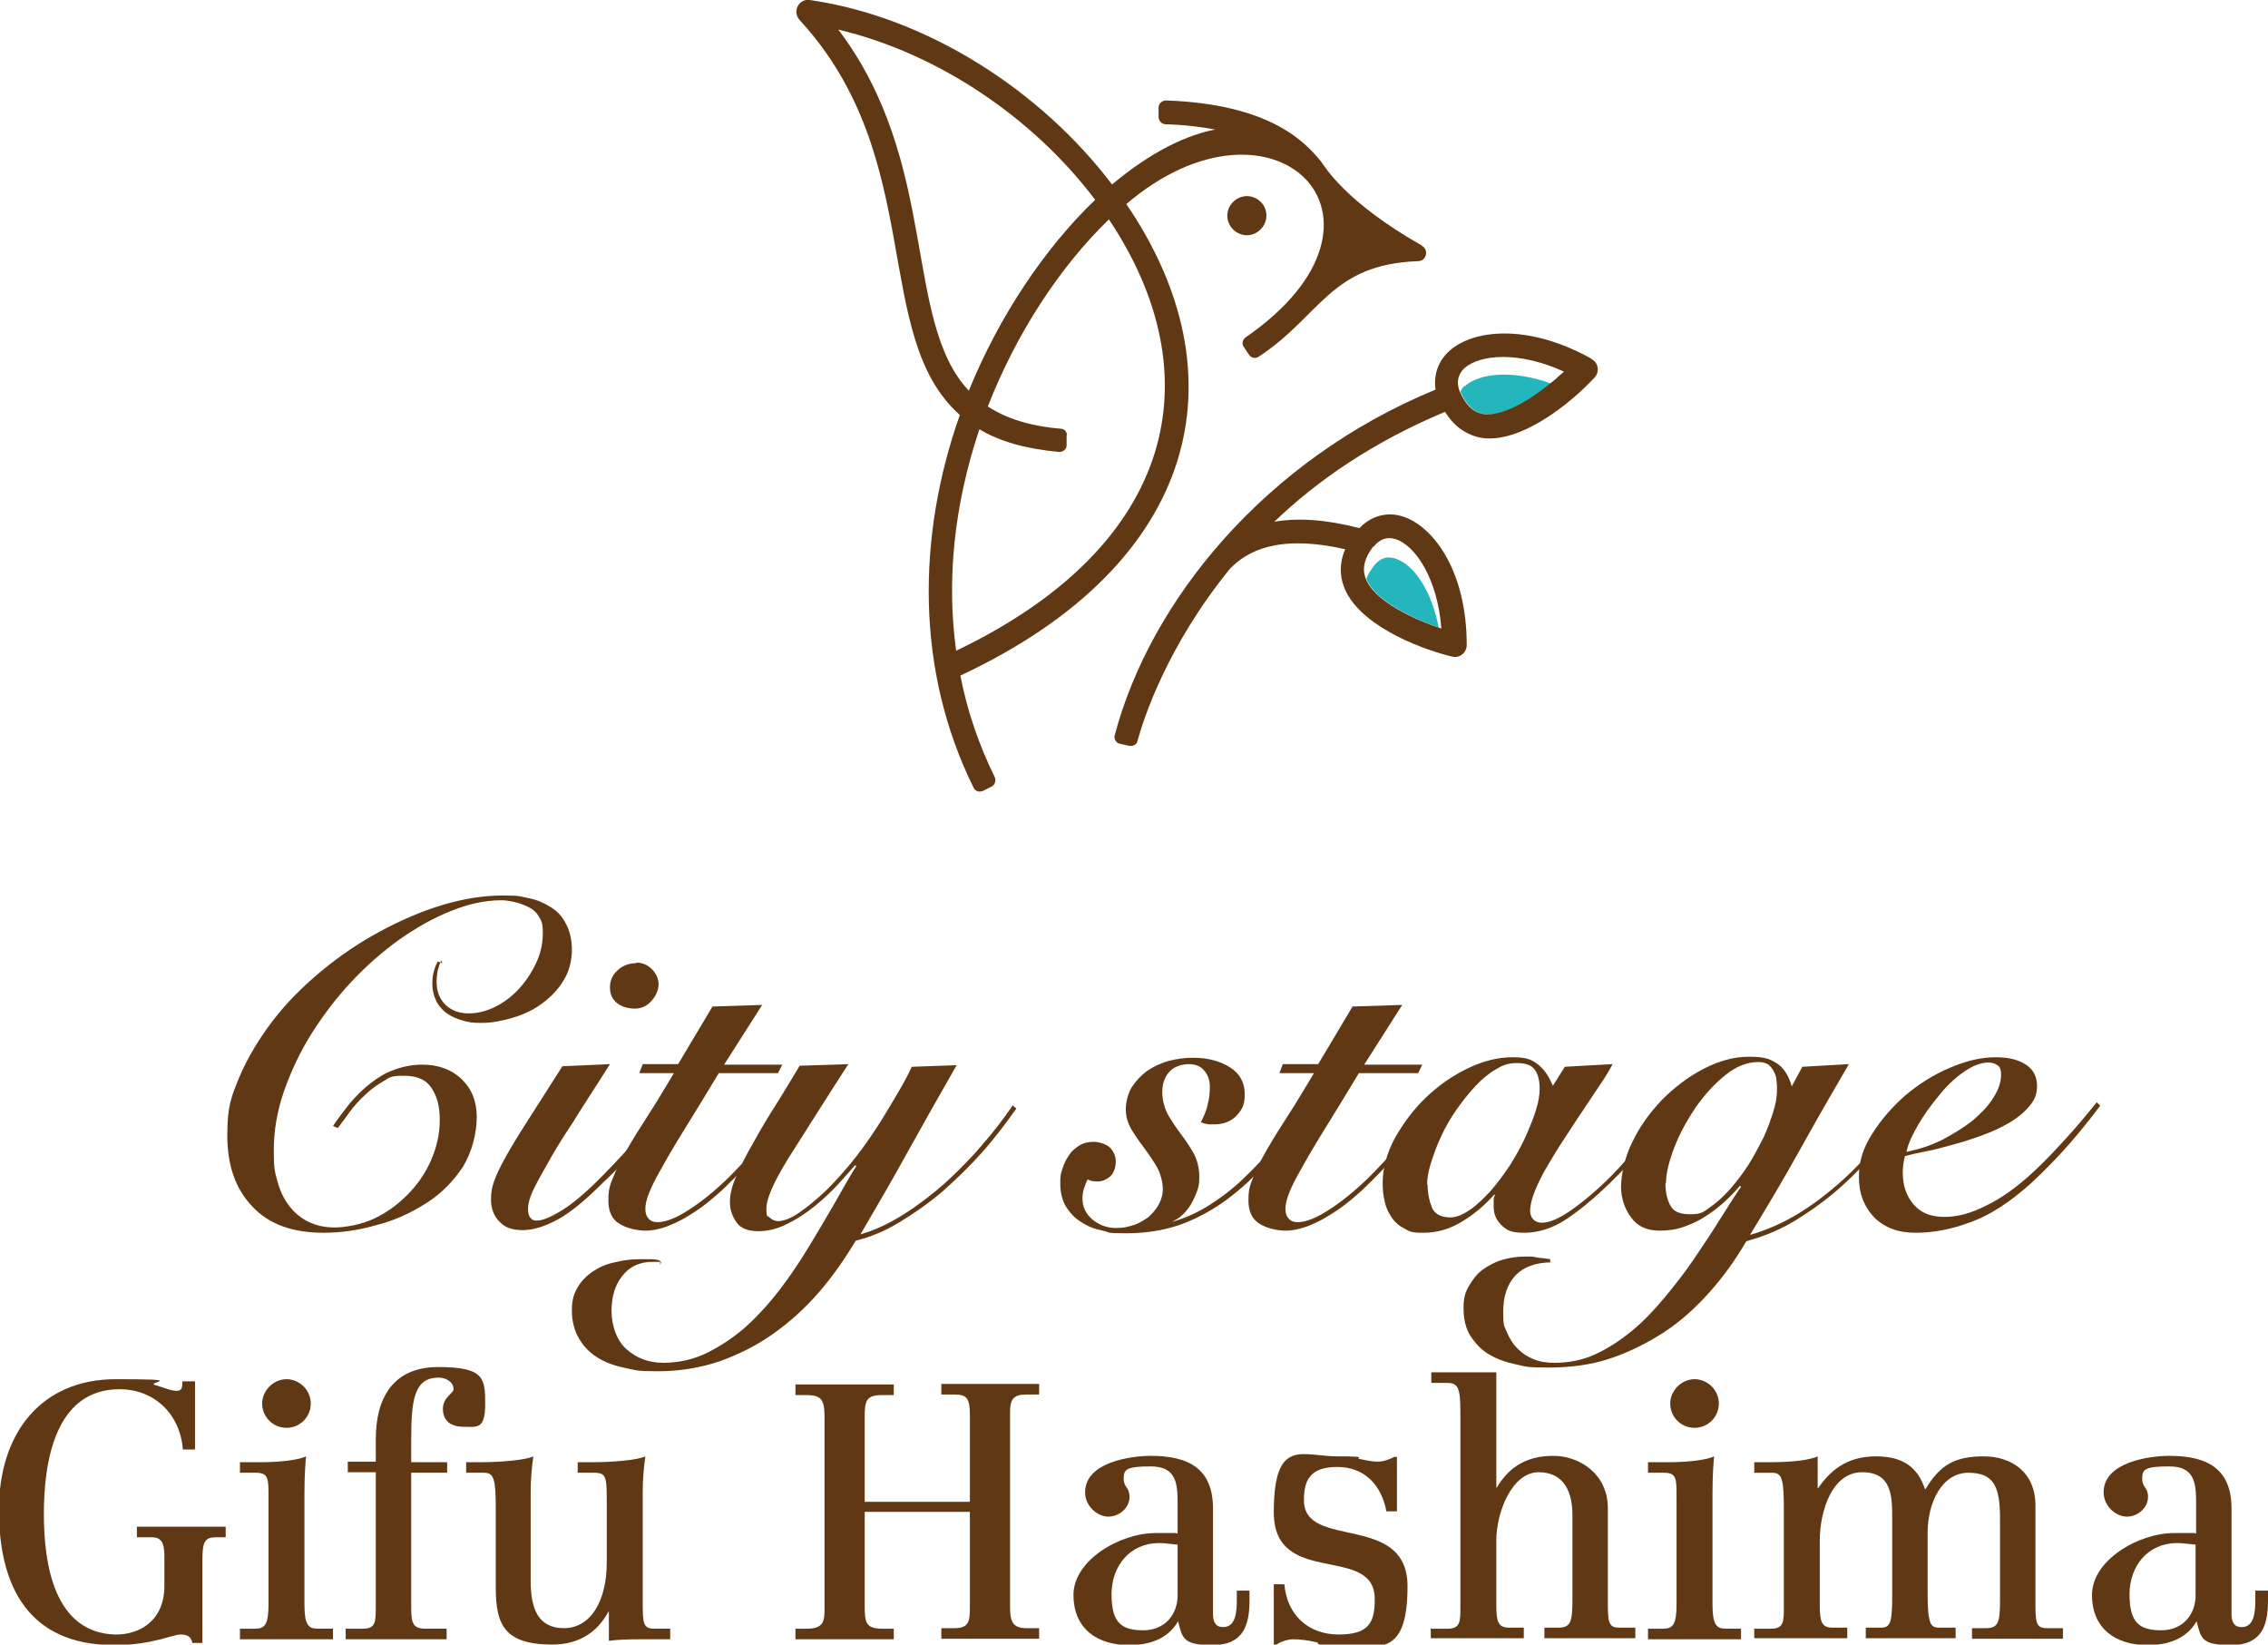 <?xml version="1.0" encoding="UTF-8"?>
<svg id="_レイヤー_1" data-name="レイヤー_1" xmlns="http://www.w3.org/2000/svg" version="1.1" viewBox="0 0 429.1 311.1">
  <!-- Generator: Adobe Illustrator 29.7.1, SVG Export Plug-In . SVG Version: 2.1.1 Build 8)  -->
  <defs>
    <style>
      .st0 {
        fill: #603813;
      }

      .st1 {
        fill: #23b6bc;
      }
    </style>
  </defs>
  <g>
    <path class="st0" d="M83.5,181.7c-.3.5-.5,1.2-.7,1.9-.1.8-.2,1.4-.2,2.1,0,1.9.6,3.3,1.7,4.4,1.2,1.1,2.6,1.6,4.4,1.6s3.6-.5,5.3-1.4c1.7-.9,3.2-2.1,4.5-3.6,1.3-1.5,2.3-3.1,3.1-4.9.8-1.8,1.1-3.6,1.1-5.4s-.3-2.3-.8-3.1c-.5-.8-1.2-1.4-2.1-1.8-.8-.4-1.7-.7-2.6-.9-.9-.2-1.7-.3-2.4-.3-3,0-6.2.7-9.4,2-3.3,1.3-6.5,3.1-9.8,5.4-3.2,2.3-6.3,5-9.1,8-2.9,3.1-5.4,6.4-7.6,9.9-2.2,3.5-3.9,7.2-5.2,10.9-1.3,3.8-1.9,7.5-1.9,11.1s.2,4.1.7,5.9c.5,1.8,1.2,3.3,2.2,4.6,1,1.3,2.2,2.3,3.6,3,1.4.7,3.1,1.1,5,1.1s4.9-.5,7.3-1.6c2.4-1.1,4.5-2.6,6.4-4.5,1.9-1.9,3.4-4,4.5-6.5,1.1-2.5,1.7-5,1.7-7.7s-.5-4.4-1.5-6c-1-1.6-2.7-2.4-5.3-2.4s-2.6.3-3.8,1-2.4,1.5-3.5,2.6c-1.1,1-2.1,2.1-2.9,3.2s-1.6,2.2-2.3,3.1l-.9-.4c1-1.5,2.1-2.9,3.2-4.3,1.2-1.4,2.4-2.6,3.8-3.7,1.4-1.1,2.8-2,4.5-2.6,1.6-.6,3.4-1,5.4-1,3,0,5.5.9,7.4,2.7s2.9,4.2,2.9,7.2-.9,6.6-2.6,9.4c-1.8,2.7-4,5-6.8,6.8-2.8,1.8-5.9,3.3-9.4,4.2-3.4,1-6.8,1.5-10.2,1.5-5.8,0-10.3-1.6-13.4-4.9-3.2-3.3-4.8-7.8-4.8-13.5s.8-7.4,2.3-11.1c1.6-3.7,3.7-7.2,6.3-10.6,2.6-3.4,5.7-6.5,9.2-9.4,3.5-2.9,7.2-5.4,11.1-7.5,3.9-2.1,7.8-3.8,11.8-5s7.8-1.8,11.4-1.8,3.3.2,4.9.5,2.9.9,4.2,1.7,2.2,1.8,2.9,3.2c.7,1.3,1.1,3,1.1,4.9s-.5,4.1-1.6,5.8c-1,1.7-2.4,3.1-4,4.3-1.6,1.2-3.5,2.1-5.5,2.7-2,.6-4,1-5.9,1s-2.4-.1-3.5-.4c-1.1-.3-2.1-.7-3-1.3-.9-.6-1.6-1.4-2.1-2.3-.5-1-.8-2.1-.8-3.4s.1-1.6.3-2.4c.2-.8.5-1.4.7-1.8l.9.3Z"/>
    <path class="st0" d="M115.4,201.3c-2.7,4.3-5.1,7.9-7,11-2,3-3.6,5.6-4.8,7.8-1.2,2.1-2.2,3.9-2.8,5.2s-.9,2.5-.9,3.3.1,1.3.4,1.7c.3.4.6.6,1.2.6,1.2,0,2.8-.7,4.9-2,2.1-1.3,4.8-3.6,7.9-6.8,1.3-1.3,2.5-2.6,3.7-3.9,1.2-1.3,2.4-2.6,3.4-3.8,1.1-1.2,2-2.3,2.9-3.3.8-1,1.5-1.8,2-2.3l.8.5c-.7.9-1.5,2-2.6,3.2-1,1.2-2.1,2.4-3.2,3.7-1.2,1.3-2.3,2.6-3.6,3.9-1.2,1.3-2.4,2.5-3.6,3.6-3.4,3.4-6.2,5.7-8.6,7-2.4,1.3-4.6,2-6.6,2s-3.4-.5-4.4-1.6c-1-1-1.6-2.4-1.6-4.1s.2-2.4.6-3.6c.4-1.2,1.2-2.8,2.2-4.6,1-1.8,2.4-4.1,4.2-6.9,1.7-2.7,3.9-6.1,6.5-10.2l8.9-.4ZM120.4,182.1c1.1,0,2.1.4,2.9,1.2.8.8,1.3,1.8,1.3,2.9s-.5,2.2-1.4,3.2c-.9,1-2,1.4-3.1,1.4s-2.4-.3-3.3-1c-.9-.7-1.4-1.7-1.4-3s.5-2.4,1.5-3.3c1-.9,2.2-1.3,3.5-1.3Z"/>
    <path class="st0" d="M121,202.9l.6-1.6h6.7l6.5-10.9,9.4-.3-7.2,11.3h11l-.8,1.6h-11.2c-2.6,4.3-4.8,7.9-6.6,10.8-1.8,2.9-3.2,5.3-4.3,7.3-1.1,1.9-1.9,3.5-2.3,4.6-.5,1.2-.7,2.2-.7,3s.2,1.4.6,1.8c.4.5,1,.7,1.7.7,1.4,0,3.4-.7,5.7-2.2,2.4-1.5,4.9-3.5,7.6-6.1,1.8-1.8,3.9-4,6.1-6.5,2.2-2.5,4.2-5,6.2-7.5l.5.4c-1.3,1.7-3,3.8-5,6.3-2,2.5-4.2,4.9-6.7,7.4s-2.7,2.6-4.1,3.8c-1.4,1.2-2.8,2.2-4.3,3.1-1.4.9-2.9,1.6-4.2,2.1-1.4.5-2.7.8-4.1.8s-3.5-.4-4.9-1.3c-1.4-.8-2.1-2.3-2.1-4.4s.3-3,1-4.6c.6-1.6,1.5-3.3,2.6-5.2,1.1-1.9,2.4-4,3.9-6.3,1.5-2.3,3.1-5,4.9-8h-6.5Z"/>
    <path class="st0" d="M125.1,238.7c-.3,0-.8,0-1.6,0-2.5,0-4.4.9-5.8,2.7-1.4,1.8-2,4-2,6.6s.9,5.5,2.8,7.2c1.9,1.7,4.2,2.6,7,2.6s5.7-.6,8.3-1.9,5-2.9,7.3-4.9c2.3-2.1,4.4-4.4,6.4-7s3.8-5.3,5.5-8.1c1.7-2.8,3.3-5.5,4.8-8.1,1.5-2.7,2.9-5.1,4.2-7.2l-.2-.2c-.9,1-2,2.3-3.3,3.7-1.3,1.4-2.8,2.8-4.4,4.1-1.6,1.3-3.3,2.4-5.1,3.3-1.8.9-3.6,1.4-5.5,1.4s-3.3-.5-4.1-1.6c-.8-1.1-1.3-2.4-1.3-3.9s.4-3.1,1.2-4.9c.8-1.8,1.8-3.9,3.1-6.1,1.2-2.2,2.6-4.6,4.2-7.1,1.6-2.5,3.1-5.1,4.7-7.7l9.2-.3c-4.9,7.6-8.6,13.5-11.4,17.9-2.7,4.4-4.1,7.5-4.1,9.4s.2,1.3.6,1.7c.4.4,1,.7,1.6.7,1,0,2.4-.5,4-1.6,1.6-1.1,3.3-2.5,5.2-4.3,1.8-1.8,3.7-3.9,5.5-6.2,1.8-2.3,3.5-4.8,5-7.2,1.3-2.1,2.4-4,3.4-5.7,1-1.7,1.7-3.1,2.2-4.2l8.5-.3c-3.1,5.4-6.1,10.7-9.1,16.1-2.9,5.3-6,10.6-9.1,15.9,2.8-.8,5.5-2.1,8.2-3.8,2.7-1.7,5.3-3.7,7.8-5.9,2.5-2.3,4.9-4.7,7-7.2,2.2-2.5,4.1-5,5.8-7.5l.7.6c-2,2.8-4.1,5.6-6.5,8.3-2.4,2.7-4.9,5.1-7.5,7.4-2.6,2.2-5.3,4.1-8.1,5.8s-5.5,2.8-8.3,3.5c-2.1,3.5-4.4,6.8-7,9.8-2.6,3-5.5,5.6-8.6,7.8s-6.5,3.9-10.1,5.2c-3.6,1.2-7.5,1.9-11.7,1.9s-4.1-.2-6.1-.6c-2-.4-3.7-1-5.2-1.9-1.5-.9-2.7-2.1-3.6-3.6-.9-1.5-1.4-3.3-1.4-5.4s.4-3.2,1.1-4.4c.7-1.2,1.7-2.2,2.9-3,1.2-.8,2.5-1.4,4.1-1.7,1.5-.4,3.1-.6,4.7-.6s1.4,0,2.1,0c.7,0,1.3.1,1.8.3v.8Z"/>
    <path class="st0" d="M219.9,231.6c2.9-.6,5.7-1.7,8.2-3.2,2.5-1.5,4.9-3.3,7.1-5.4s4.3-4.3,6.2-6.7c1.9-2.4,3.8-4.8,5.7-7.2l.7.5c-2.3,3-4.6,5.9-6.9,8.8-2.3,2.9-4.8,5.4-7.6,7.6-2.7,2.2-5.8,4-9,5.3-3.3,1.3-7,2-11.2,2s-3-.2-4.5-.5c-1.5-.3-2.8-.8-4-1.6-1.2-.7-2.1-1.7-2.9-2.9-.7-1.2-1.1-2.6-1.1-4.4s.1-1.8.4-2.8c.3-.9.7-1.8,1.2-2.5.5-.8,1.2-1.4,2-1.9.8-.5,1.7-.7,2.7-.7s2.4.4,3.1,1.1,1.1,1.6,1.1,2.6-.3,2.1-1,2.8c-.7.6-1.5,1-2.4,1s-1.4-.1-1.9-.4c-.3.5-.5,1.1-.7,1.7-.2.6-.3,1.2-.3,1.9,0,1.6.6,2.9,1.9,4,1.2,1,2.7,1.6,4.4,1.6s2.1-.2,3.2-.5c1.1-.3,2-.9,2.9-1.5.8-.7,1.5-1.5,2-2.4.5-.9.8-1.9.8-3s-.4-2.9-1.1-4.1c-.7-1.2-1.5-2.4-2.4-3.6-.9-1.2-1.7-2.3-2.4-3.5-.7-1.2-1.1-2.4-1.1-3.8s.4-3,1.1-4.2c.8-1.2,1.7-2.2,2.9-3.1,1.2-.8,2.6-1.5,4.1-1.9,1.5-.4,3-.6,4.6-.6,2.8,0,5.1.6,7,1.8s2.8,2.9,2.8,5.1-.6,3-1.6,4.1c-1.1,1.1-2.5,1.6-4.2,1.6s-1,0-1.4-.1c-.4,0-.8-.2-1.1-.3.6-1.2,1.1-2.3,1.3-3.4.3-1.1.4-2.2.4-3.3s-.3-2.2-1-3c-.7-.9-1.7-1.3-3-1.3s-2.9.5-3.7,1.5c-.9,1-1.3,2.3-1.3,3.8s.4,3,1.1,4.3c.7,1.2,1.5,2.4,2.4,3.6.9,1.2,1.7,2.4,2.4,3.6.7,1.3,1.1,2.8,1.1,4.5s-.2,2.2-.6,3.2c-.4,1-.9,2-1.5,2.8-.6.8-1.3,1.5-2.1,2-.8.5-1.6.9-2.5,1.1v.2Z"/>
    <path class="st0" d="M242.1,202.9l.6-1.6h6.7l6.5-10.9,9.4-.3-7.2,11.3h11l-.8,1.6h-11.2c-2.6,4.3-4.8,7.9-6.6,10.8-1.8,2.9-3.2,5.3-4.3,7.3-1.1,1.9-1.9,3.5-2.3,4.6-.5,1.2-.7,2.2-.7,3s.2,1.4.6,1.8c.4.5,1,.7,1.7.7,1.4,0,3.4-.7,5.7-2.2,2.4-1.5,4.9-3.5,7.6-6.1,1.8-1.8,3.9-4,6.1-6.5,2.2-2.5,4.2-5,6.2-7.5l.5.4c-1.3,1.7-3,3.8-5,6.3-2,2.5-4.2,4.9-6.7,7.4s-2.7,2.6-4.1,3.8c-1.4,1.2-2.8,2.2-4.3,3.1-1.4.9-2.9,1.6-4.2,2.1-1.4.5-2.7.8-4.1.8s-3.5-.4-4.9-1.3-2.1-2.3-2.1-4.4.3-3,1-4.6c.6-1.6,1.5-3.3,2.6-5.2,1.1-1.9,2.4-4,3.9-6.3,1.5-2.3,3.1-5,4.9-8h-6.5Z"/>
    <path class="st0" d="M296.1,201.8l9-.5c-.5,1-1.3,2.3-2.3,3.8-1,1.5-2.1,3.1-3.2,4.8-1.2,1.7-2.3,3.5-3.5,5.3-1.2,1.8-2.3,3.6-3.3,5.3-1,1.7-1.8,3.3-2.4,4.8-.6,1.5-.9,2.7-.9,3.8s.7,2.2,2.2,2.2,3.3-.8,5.6-2.4,4.9-3.8,7.5-6.4c1.1-1.1,2.2-2.3,3.3-3.6,1.1-1.3,2.2-2.5,3.2-3.8,1-1.2,2-2.4,2.9-3.5.9-1.1,1.6-1.9,2.1-2.6l.6.3c-1.5,2-3.2,4.3-5.2,6.7-2,2.5-4.3,5.1-7.1,7.8s-5.5,5-8.2,6.8c-2.7,1.8-5.4,2.6-8,2.6s-3.3-.5-4.3-1.4c-1-1-1.5-2.1-1.5-3.5s0-.9,0-1.3c0-.4.1-.7.3-1h-.2c-1.8,2-3.8,3.7-6.1,5.1-2.3,1.4-4.7,2.1-7.3,2.1s-2.6-.3-3.6-.8c-1-.5-1.8-1.2-2.4-2.1s-1.1-1.9-1.3-3c-.3-1.1-.4-2.3-.4-3.5,0-2.8.8-5.7,2.3-8.5,1.6-2.8,3.5-5.4,5.9-7.7,2.4-2.3,5-4.1,7.9-5.5,2.9-1.4,5.7-2.1,8.4-2.1s3.6.4,4.8,1.3c1.2.9,2.1,2.2,2.9,4.1l2.2-3.5ZM270.1,224c0,1.7.3,3.1.8,4.4.5,1.2,1.7,1.9,3.5,1.9,1.2,0,2.5-.6,3.8-1.5s2.6-2.2,3.9-3.6c1.2-1.4,2.4-3,3.6-4.8,1.1-1.8,2.1-3.5,2.9-5.3.8-1.8,1.5-3.5,2-5.1.5-1.6.7-2.9.7-4,0-1.6-.3-2.8-.9-3.6-.6-.9-1.7-1.3-3.4-1.3s-2.7.4-4,1.2c-1.4.8-2.7,1.9-3.9,3.2-1.2,1.3-2.4,2.8-3.6,4.5-1.1,1.6-2.1,3.3-2.9,5.1-.8,1.7-1.4,3.4-1.9,5-.5,1.6-.7,3-.7,4.1Z"/>
    <path class="st0" d="M293.6,238.8c-3.1,0-5.4.9-6.9,2.5-1.5,1.6-2.3,3.9-2.3,6.8s.2,2.7.7,3.9c.5,1.2,1.1,2.2,2,3.1s1.8,1.5,3,2c1.2.5,2.5.7,4,.7,2.7,0,5.3-.5,7.7-1.6,2.4-1.1,4.7-2.6,6.9-4.4,2.2-1.8,4.2-3.9,6.2-6.3,1.9-2.3,3.8-4.7,5.5-7.2,1.7-2.5,3.3-4.9,4.8-7.3,1.5-2.4,2.9-4.6,4.2-6.5l-.2-.2c-.9,1.1-2,2.2-3.1,3.2-1.1,1-2.3,1.9-3.6,2.7-1.2.8-2.6,1.4-4,1.9-1.4.5-2.9.7-4.5.7-2.4,0-4.2-.8-5.4-2.5-1.2-1.6-1.9-3.6-1.9-5.8s.7-5.7,2.2-8.6c1.4-2.9,3.3-5.5,5.6-7.9,2.3-2.3,4.9-4.3,7.8-5.8,2.9-1.5,5.7-2.3,8.6-2.3s3.9.4,5.2,1.2c1.3.8,2.3,2.3,2.9,4.4l2-3.7,8.8-.5c-3.1,5.3-6.2,10.7-9.2,16.1-3,5.4-6.2,10.8-9.5,16.2,3.2-.9,6.3-2.3,9.1-4,2.8-1.7,5.4-3.7,7.9-5.9,2.5-2.2,4.8-4.6,6.9-7.2,2.2-2.6,4.2-5.2,6.2-7.8l.5.3c-1.9,2.8-4,5.5-6.3,8.2-2.3,2.7-4.7,5.2-7.3,7.5-2.6,2.3-5.4,4.3-8.3,6.1-2.9,1.8-6.1,3.1-9.4,4-2.1,3.6-4.4,6.8-7.1,9.8-2.6,2.9-5.5,5.5-8.6,7.5s-6.5,3.7-10.1,4.9c-3.6,1.2-7.5,1.7-11.7,1.7s-4.2-.2-6.1-.6c-1.9-.4-3.6-1-5.1-1.9-1.5-.9-2.6-2.1-3.5-3.5-.9-1.4-1.3-3.2-1.3-5.2s.3-3,1-4.2c.7-1.2,1.5-2.3,2.6-3.1,1.1-.8,2.4-1.5,3.8-1.9,1.4-.4,2.8-.6,4.3-.6s1.3,0,2.3.2c1,.1,1.8.2,2.4.3v.6ZM315.1,223.8c0,1.7.3,3.1.9,4.2.6,1.2,1.8,1.7,3.8,1.7s2.5-.4,3.7-1.3c1.3-.9,2.5-2,3.7-3.3,1.2-1.4,2.4-2.9,3.5-4.6,1.1-1.7,2-3.5,2.9-5.2.8-1.7,1.4-3.4,1.9-5,.5-1.6.7-2.9.7-4s0-1.3-.1-1.9c0-.6-.2-1.2-.5-1.7-.2-.5-.6-.9-1-1.3-.5-.3-1.1-.5-1.9-.5-2.1,0-4.2.8-6.3,2.5s-3.9,3.7-5.6,6.1c-1.6,2.4-3,4.9-4,7.5s-1.6,4.9-1.6,6.8Z"/>
    <path class="st0" d="M397.4,209.1c-1.8,2.4-3.7,4.8-5.8,7.2-2.1,2.4-4.5,4.9-7.3,7.5-4,3.6-7.8,6.1-11.5,7.4-3.7,1.4-7.1,2-10.4,2s-5.9-1-7.8-2.9c-1.9-2-2.9-4.5-2.9-7.6s.8-5.5,2.5-8.2c1.7-2.7,3.8-5.1,6.3-7.3,2.5-2.1,5.3-3.9,8.4-5.2,3-1.3,5.9-2,8.6-2s4.4.5,5.8,1.4,2.1,2.3,2.1,4-.5,2.7-1.4,3.8c-1,1.2-2.2,2.2-3.7,3.1-1.5.9-3.2,1.7-5.1,2.4-1.9.7-3.7,1.3-5.6,1.8-1.8.5-3.6,1-5.2,1.3-1.6.3-2.9.6-4,.9-.3,1.2-.4,2.2-.4,3.1,0,2.5.7,4.5,2.1,6.1,1.4,1.6,3.3,2.3,5.8,2.3s5.1-.7,8-2.2c2.9-1.4,5.9-3.6,8.8-6.3,2.3-2.1,4.4-4.4,6.5-6.7,2.1-2.3,3.9-4.5,5.5-6.5l.6.6ZM378.6,203.2c0-.8-.2-1.4-.7-1.7-.4-.3-1-.5-1.7-.5-1.4,0-3,.6-4.7,1.8-1.7,1.2-3.3,2.7-4.7,4.5-1.5,1.8-2.8,3.6-3.9,5.5s-1.9,3.6-2.2,5.1c2.4-.5,4.6-1.2,6.8-2.3,2.1-1.1,4-2.3,5.7-3.6,1.6-1.4,3-2.8,3.9-4.3,1-1.5,1.5-3,1.5-4.4Z"/>
  </g>
  <g>
    <path class="st0" d="M37,274.2h-2.4c-.5-6.6-5.3-11.4-12-11.4-12.3,0-14.3,14-14.3,23.6s2,22.4,13.4,22.8c4.8.1,9.5-2.7,9.4-9.4v-5.5c0-2.6-.7-3.5-2.4-3.5h-2.8v-2h16.8v2h-1.8c-2.2,0-2.6.9-2.6,4.3v15.7h-1.9c-.2-.8-.5-1.6-2.2-1.6s-5.3,2-12.6,2c-16.2,0-21.8-11.1-21.8-25.6s8-24.7,22.1-24.7,5.7.5,7.4,1.1c1.8.5,3,1.1,4.1,1.1s1.1-.7,1.1-1.8h2.4v12.9Z"/>
    <path class="st0" d="M45.4,308.1h2.9c1.8,0,2.5-.8,2.5-4.6v-20.4c0-3.4,0-4.5-2.4-4.5h-3v-2h4.2c3.2,0,6.9-.4,8.3-1.1-.1,1.2-.3,3.4-.3,7v21c0,3.8.7,4.6,2.5,4.6h2.9v2h-17.6v-2ZM54.2,260.9c2.5,0,4.6,2.1,4.6,4.6s-2,4.6-4.6,4.6-4.6-2.1-4.6-4.6,2.2-4.6,4.6-4.6Z"/>
    <path class="st0" d="M65.6,308.1h3.1c2.4,0,2.4-1.4,2.4-4.1v-25.5h-5.3v-2h5.3v-4.3c0-7.5,3.1-13.6,11.8-13.6s8.9,2.1,8.9,7-1.6,4.3-4.1,4.3-3.9-1.2-3.9-3.4,2-2.9,2-3.7c0-1.5-1.6-2.2-2.8-2.2-4.6,0-5.2,4.1-5.2,11.7v4.3h6.8v2h-6.8v25.6c0,3,.4,3.9,2.8,3.9h3.9v2h-19.1v-2Z"/>
    <path class="st0" d="M88.1,276.6h3.2c3.4,0,8.2-.4,9.6-1.1-.3,2.1-.5,4.5-.5,6.7v16.8c0,5.3,1.4,9,6.3,9s8.1-4.9,8.1-12.5v-10.7c0-5.5,0-6.2-2.5-6.2h-3v-2h3.2c3.4,0,8.2-.4,9.6-1.1-.3,2.1-.5,4.5-.5,6.7v20.5c0,4.3,0,5.4,2.2,5.4h3v2h-5.7c-2.4,0-4.7.1-5.9.3v-5.5h-.1c-2.1,3.9-5.6,6.2-10.6,6.2-9.1,0-10.7-3.8-10.7-10.8v-14.7c0-5.7-.3-7-2.2-7h-3.4v-2Z"/>
    <path class="st0" d="M150.5,308.1h2.1c2.8,0,3.4-1,3.4-3.4v-36.8c0-3.5-.9-4-3.7-4h-1.8v-2h18.6v2h-2.2c-3,0-3.3,1.1-3.3,4v16.2h19.9v-16.4c0-3.1-.5-3.9-2.9-3.9h-2.5v-2h18.5v2h-2.4c-2.5,0-3.1.9-3.1,3.4v36.6c0,2.7.3,4.2,3.1,4.2h2.4v2h-18.5v-2h2.5c2.8,0,2.9-1.4,2.9-4.1v-17.9h-19.9v18c0,3,.3,4.1,3.3,4.1h2.2v2h-18.6v-2Z"/>
    <path class="st0" d="M236.4,302.8c0,5-1.4,8.4-7,8.4s-5.7-1.3-6.5-4.5c-2,3.4-5.5,4.5-9.3,4.5-5.9,0-10.5-3-10.5-9.5s8.7-11.7,15.6-11.7,2.7,0,4.1.1v-6.1c0-3.9-.6-6.6-5.1-6.6s-5.1.5-5.1,2.3,1.1,1.5,1.1,3.5-1.9,3.7-4,3.7-4.4-2-4.4-4.6c0-5.8,8.9-6.9,12.4-6.9,7.2,0,11.8,2.4,11.8,10v20c0,1.4.5,2.4,1.9,2.4,2.5,0,2.6-3.1,2.6-5.2v-1.7h2.4v1.7ZM222.8,292.2c-1.2-.1-2.4-.3-3.5-.3-5.5,0-9,4.3-9,9.7s1.9,6.8,6,6.8,6.5-3,6.5-6.6v-9.6Z"/>
    <path class="st0" d="M264.3,285.9h-2c-.9-4.9-4.1-8.4-9.3-8.4s-6.3,2.6-6.3,6.3c0,9.5,19.6,2.2,19.6,16.3s-6.1,11.1-12.6,11.1-3.2-.3-4.9-.6c-1.4-.3-2.7-.5-4.1-.5s-2.8.7-3.2,1h-.5v-11.4h2c.5,5.8,4.5,9.5,10.3,9.5s6.8-2.4,6.8-6.7c0-10.5-19.1-2.1-19.1-16.4s5.4-10.6,12-10.6,3,.3,4.3.5c1.4.3,2.4.5,3.3.5,1.4,0,2.6-.6,3.2-.9h.5v10.2Z"/>
    <path class="st0" d="M270.8,308.1h3.1c2.4,0,2.4-1.4,2.4-4.1v-36.8c0-4.7-.4-5.6-2.6-5.6h-2.9v-2h12.3v21.8h.1c2.4-4.1,5.9-6,10.7-6s10.3,3.3,10.3,9.9v17.2c0,4.3,0,5.4,2.2,5.4h3v2h-17.2v-2h2.6c2.4,0,2.7-1.1,2.7-5.4v-15.9c0-4.1-1.4-8.1-6.4-8.1s-8,7.5-8,12.9v12.4c0,3,.4,4.1,2.4,4.1h2.8v2h-17.6v-2Z"/>
    <path class="st0" d="M311.8,308.1h2.9c1.8,0,2.5-.8,2.5-4.6v-20.4c0-3.4,0-4.5-2.4-4.5h-3v-2h4.2c3.2,0,6.9-.4,8.3-1.1-.1,1.2-.3,3.4-.3,7v21c0,3.8.7,4.6,2.5,4.6h2.9v2h-17.6v-2ZM320.6,260.9c2.5,0,4.6,2.1,4.6,4.6s-2,4.6-4.6,4.6-4.6-2.1-4.6-4.6,2.2-4.6,4.6-4.6Z"/>
    <path class="st0" d="M332,308.1h3.1c2.4,0,2.4-1.4,2.4-4.1v-18.4c0-5.7-.3-7-2.2-7h-3.4v-2h3.1c4.7,0,7.6-.5,8.9-1.1v6h.1c2.8-4.1,6.2-6,11-6s7.8,1.9,9.2,6.2h.1c2.8-4.7,5.7-6.2,11-6.2s9.8,3,9.8,9.3v17.8c0,4.3,0,5.4,2.2,5.4h3v2h-17.2v-2h2.6c2.4,0,2.7-1.1,2.7-5.4v-15.3c0-6-1.1-8.7-6-8.7s-7.7,5.5-7.7,11.4v11.1c0,6.1.5,6.8,2.2,6.8h3.1v2h-17v-2h3c1.7,0,2-1.3,2-5.9v-14.6c0-4.3,0-8.9-5.7-8.9s-8,7.4-8,12.9v12.4c0,3,.4,4.1,2.4,4.1h2.8v2h-17.6v-2Z"/>
    <path class="st0" d="M429.1,302.8c0,5-1.4,8.4-7,8.4s-5.7-1.3-6.5-4.5c-2,3.4-5.5,4.5-9.3,4.5-5.9,0-10.5-3-10.5-9.5s8.7-11.7,15.6-11.7,2.7,0,4.1.1v-6.1c0-3.9-.6-6.6-5.1-6.6s-5.1.5-5.1,2.3,1.1,1.5,1.1,3.5-1.9,3.7-4,3.7-4.4-2-4.4-4.6c0-5.8,8.9-6.9,12.4-6.9,7.2,0,11.8,2.4,11.8,10v20c0,1.4.5,2.4,1.9,2.4,2.5,0,2.6-3.1,2.6-5.2v-1.7h2.4v1.7ZM415.4,292.2c-1.2-.1-2.4-.3-3.5-.3-5.5,0-9,4.3-9,9.7s1.9,6.8,6,6.8,6.5-3,6.5-6.6v-9.6Z"/>
  </g>
  <g id="_x30_eb15019cd">
    <g>
      <path class="st0" d="M239.6,40.8c0-2.1-1.7-3.7-3.7-3.7s-3.7,1.7-3.7,3.7,1.7,3.7,3.7,3.7,3.7-1.7,3.7-3.7"/>
      <path class="st0" d="M180.9,123.1c-1.8-13.1-.5-27.3,4.4-41.9,3.8,2.3,8.7,3.7,15.1,4.3.7,0,1.4-.5,1.4-1.2v-1.8c.2-.7-.4-1.4-1.1-1.4-6-.5-10.4-2-13.8-4.2,5.3-13.7,13.6-26.4,22.9-35.4,19.6,29.3,13.1,61.5-28.9,81.6ZM158.6,5.6c19,4.5,37,16.8,48.6,32.2-9.6,9.2-18.2,22.1-23.9,36.1-12.5-13.2-5.5-43-24.7-68.3ZM269.1,46.5c-14.8-8.4-18.5-15.1-19.2-16-2.9-3.5-9.4-10.8-29.3-11.5-.7,0-1.4.6-1.4,1.3v1.8c0,.7.5,1.3,1.2,1.4,3.7.1,6.8.5,9.5,1-7.1,1.4-13.9,5.7-19.5,10.4C196.9,17.1,175.4,3.2,153.2,0c-2-.3-3.4,2.1-1.9,3.8,24.1,26.2,13.4,59.7,30.3,74.7-8.1,22.9-8.4,48.3,2.6,70.5.3.7,1.1.9,1.8.6l1.6-.8c.6-.3.9-1.1.6-1.8-3-6.1-5.2-12.5-6.5-19.2,45.5-21.3,53.4-56.9,31.4-89.2,27.9-23.8,55,2.8,22.6,25.2-.6.4-.8,1.2-.4,1.8l1,1.5c.4.6,1.2.8,1.8.4,11.8-7.7,13.5-17.5,30.2-18.1,1.6,0,2.1-2.2.7-2.9"/>
      <path class="st1" d="M277.1,73c-.4.3-.6.7-.8,1.1,1.1,2.5,2.5,3.9,4.4,4.2,3.8.7,8.9-2.5,12.9-5.7-7.4-2.7-13.7-2-16.4.4"/>
      <path class="st1" d="M264.1,105.7c-1.7-.6-3.1-.1-4.2,1.4-.6.8-1.1,1.6-1.4,2.4,1.7,4.2,8.8,7.5,13.7,9.2-1.4-7.2-4.8-11.9-8.1-13"/>
      <path class="st0" d="M280.6,78.3c-1.9-.3-3.3-1.7-4.4-4.2-.7-1.7-.4-3.2.8-4.4,3-2.7,10.4-3.3,18.9.6-3.9,3.6-10.8,8.8-15.4,8ZM259.9,103.4c1.2-1.5,2.6-1.9,4.2-1.4,3.8,1.3,7.9,7.6,8.6,16.9-5.1-1.7-12.9-5.2-14.4-9.7-.6-1.8-.1-3.7,1.5-5.8ZM301,67.8c-12.1-6.7-22.4-5.4-26.8-1.4-2.1,1.9-3,4.5-2.6,7.3-32.3,13.3-54,40-60.7,65.4-.2.7.3,1.5,1,1.6l1.8.4c.7.1,1.4-.3,1.5-.9,1.1-4.1,5.6-18,17.5-32.6,3.2-3.3,9-6.6,21.8-3.7-1.2,2.8-.9,5.2-.3,6.9,2.4,7,13.5,11.7,20.5,13.4,1.4.4,2.8-.7,2.8-2.2,0-13.9-6.2-22.2-11.8-24.2-3.1-1.1-6.2-.3-8.5,2.1-6.2-1.6-11.6-2-16.1-1.2,8.1-7.8,18.7-15.1,32.3-20.8,2,3.3,4.7,4.5,6.7,4.9,7.5,1.3,17.2-6.6,21.6-11.4,1-1.1.7-2.8-.6-3.5"/>
    </g>
  </g>
</svg>